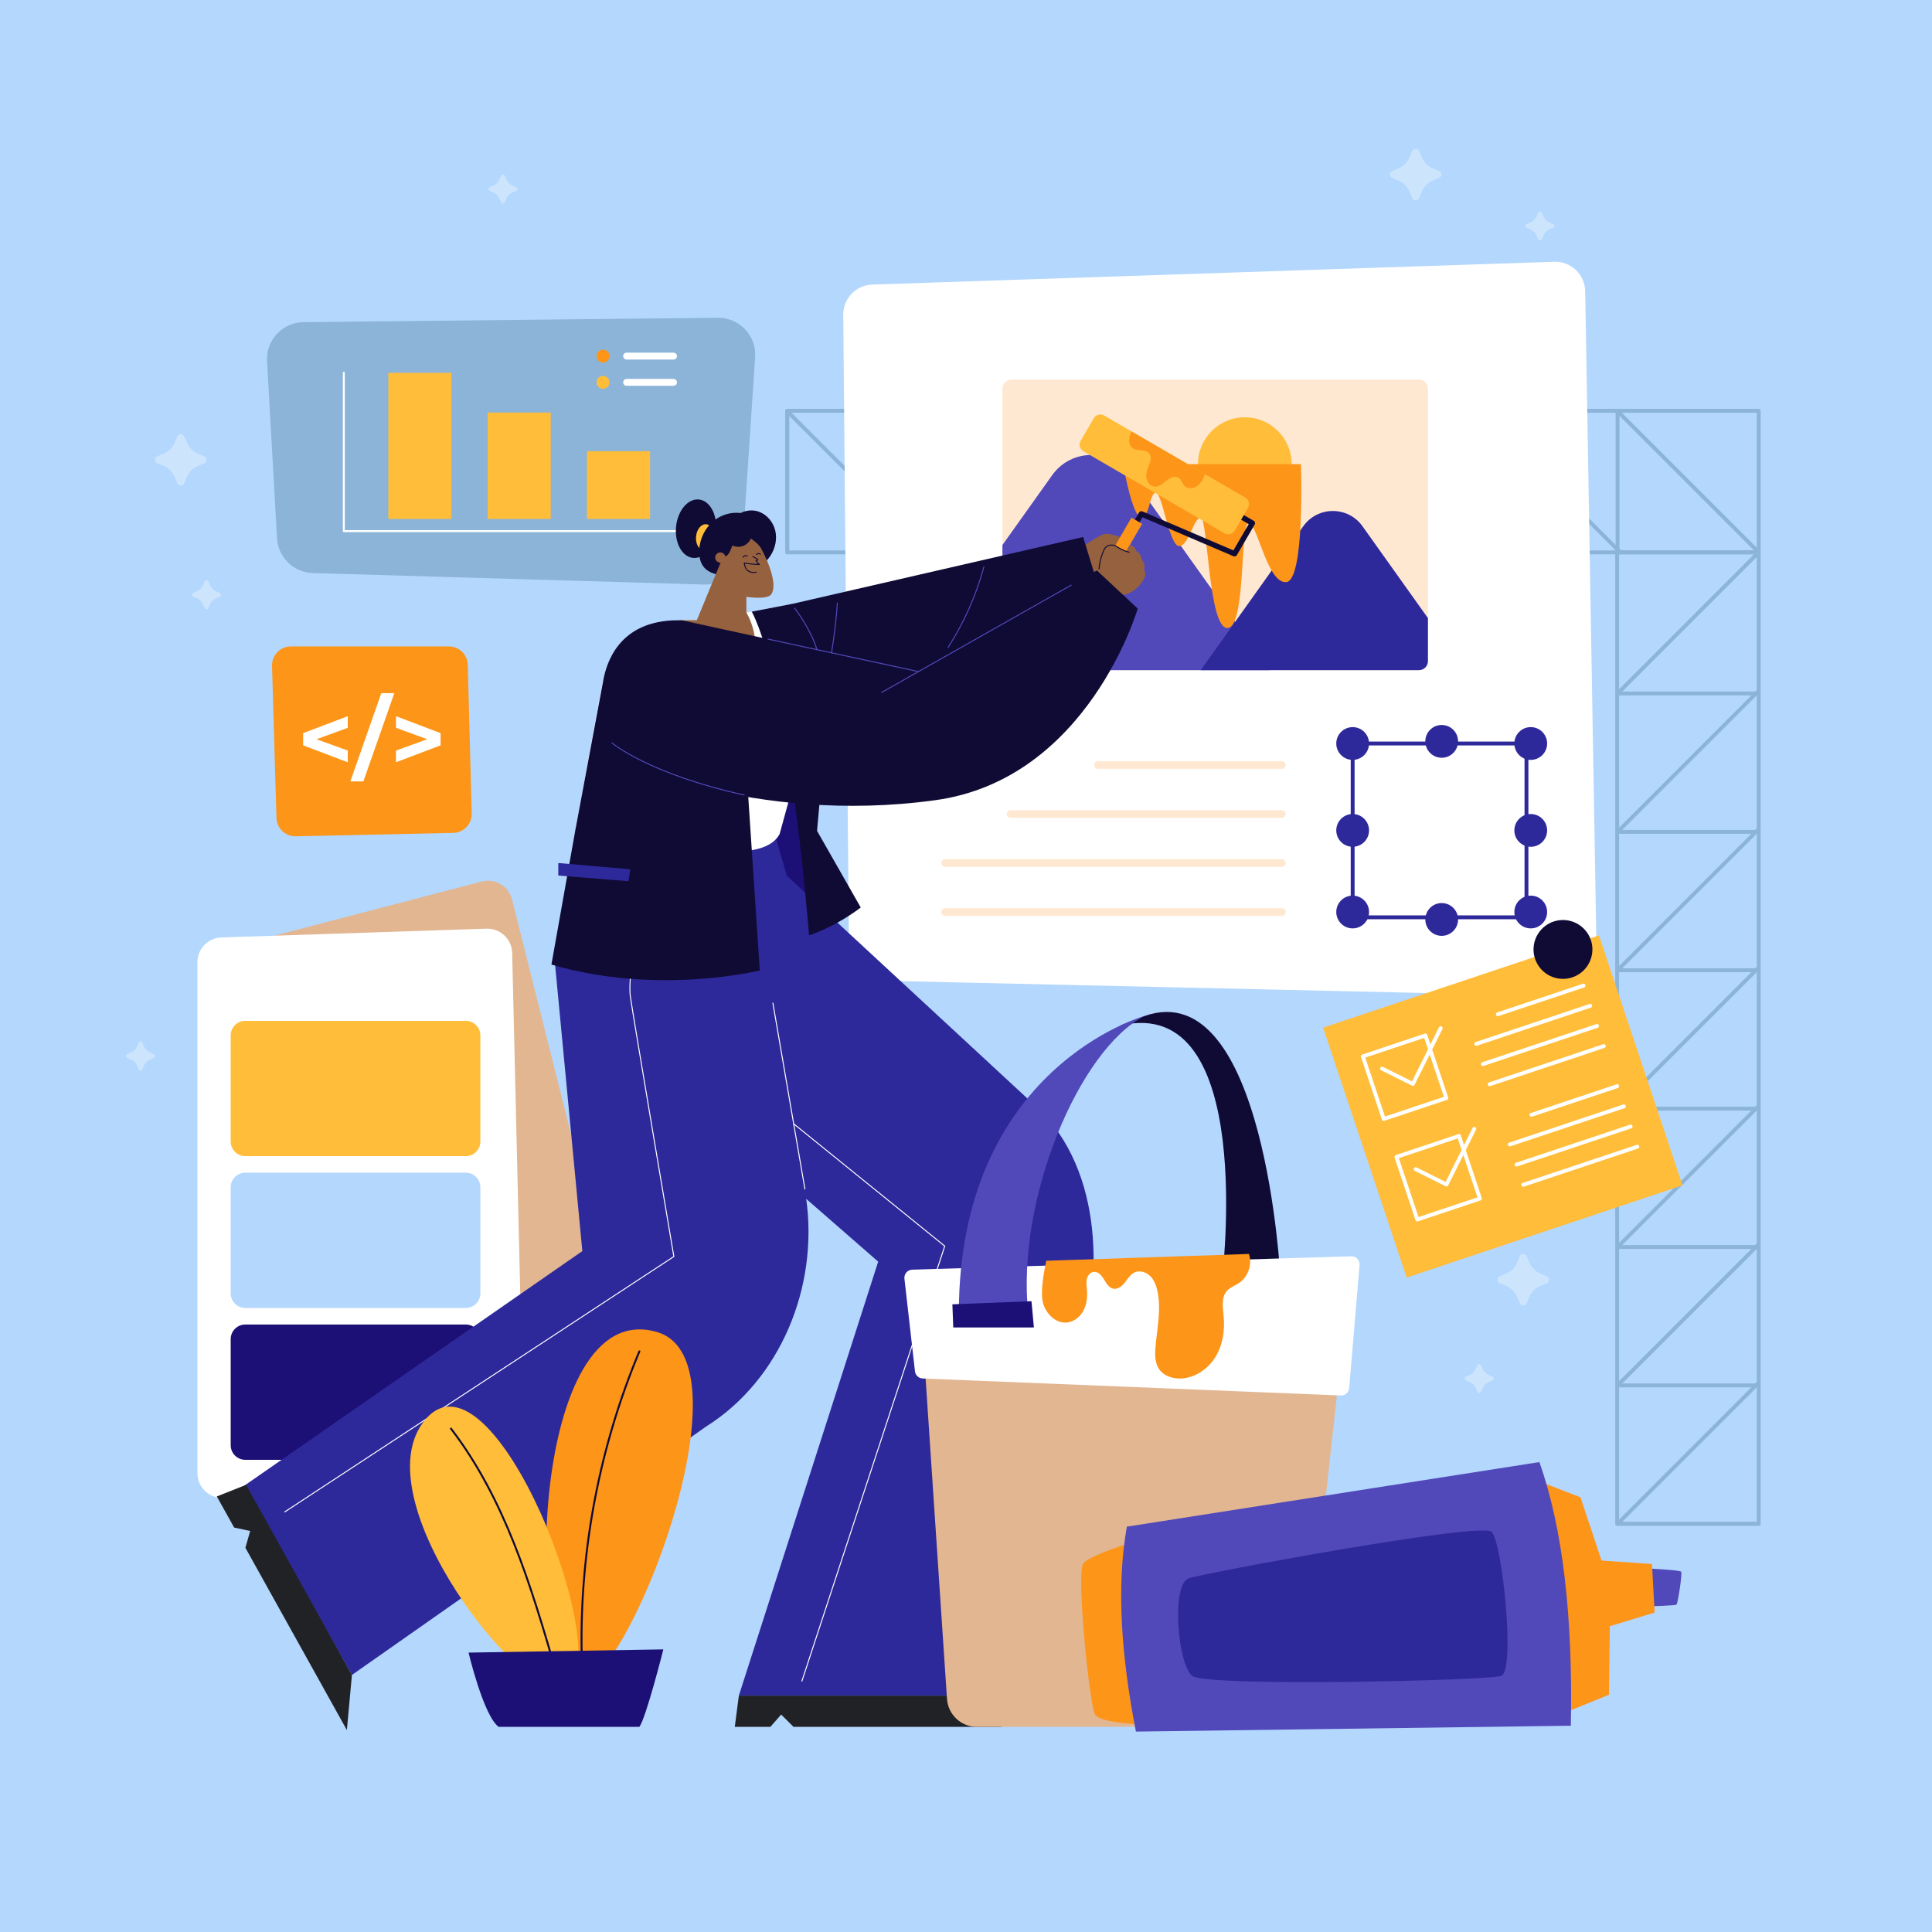 <svg xmlns="http://www.w3.org/2000/svg" xmlns:xlink="http://www.w3.org/1999/xlink" x="0px" y="0px" viewBox="0 0 500 500" style="enable-background:new 0 0 500 500;" xml:space="preserve"><g id="BACKGROUND">	<rect style="fill:#B4D7FD;" width="500" height="500"></rect></g><g id="OBJECTS">	<g>		<g>			<g>									<rect x="418.517" y="142.948" style="fill:none;stroke:#8BB4D8;stroke-linecap:round;stroke-linejoin:round;stroke-miterlimit:10;" width="36.63" height="251.406"></rect>				<polyline style="fill:none;stroke:#8BB4D8;stroke-linecap:round;stroke-linejoin:round;stroke-miterlimit:10;" points="     455.147,142.948 418.625,179.47 455.147,179.47     "></polyline>				<polyline style="fill:none;stroke:#8BB4D8;stroke-linecap:round;stroke-linejoin:round;stroke-miterlimit:10;" points="     455.147,178.762 418.625,215.284 455.147,215.284     "></polyline>				<polyline style="fill:none;stroke:#8BB4D8;stroke-linecap:round;stroke-linejoin:round;stroke-miterlimit:10;" points="     455.147,214.576 418.625,251.098 455.147,251.098     "></polyline>				<polyline style="fill:none;stroke:#8BB4D8;stroke-linecap:round;stroke-linejoin:round;stroke-miterlimit:10;" points="     455.147,250.39 418.625,286.912 455.147,286.912     "></polyline>				<polyline style="fill:none;stroke:#8BB4D8;stroke-linecap:round;stroke-linejoin:round;stroke-miterlimit:10;" points="     455.147,286.204 418.625,322.726 455.147,322.726     "></polyline>				<polyline style="fill:none;stroke:#8BB4D8;stroke-linecap:round;stroke-linejoin:round;stroke-miterlimit:10;" points="     455.147,322.018 418.625,358.54 455.147,358.54     "></polyline>				<polyline style="fill:none;stroke:#8BB4D8;stroke-linecap:round;stroke-linejoin:round;stroke-miterlimit:10;" points="     455.147,357.832 418.625,394.354 455.147,394.354     "></polyline>			</g>			<g>									<rect x="311.129" y="-1.07" transform="matrix(-1.836970e-16 1 -1 -1.836970e-16 454.077 -204.811)" style="fill:none;stroke:#8BB4D8;stroke-linecap:round;stroke-linejoin:round;stroke-miterlimit:10;" width="36.63" height="251.406"></rect>				<polyline style="fill:none;stroke:#8BB4D8;stroke-linecap:round;stroke-linejoin:round;stroke-miterlimit:10;" points="     455.147,142.948 418.625,106.426 418.625,142.948     "></polyline>				<polyline style="fill:none;stroke:#8BB4D8;stroke-linecap:round;stroke-linejoin:round;stroke-miterlimit:10;" points="     419.333,142.948 382.811,106.426 382.811,142.948     "></polyline>				<polyline style="fill:none;stroke:#8BB4D8;stroke-linecap:round;stroke-linejoin:round;stroke-miterlimit:10;" points="     383.519,142.948 346.997,106.426 346.997,142.948     "></polyline>				<polyline style="fill:none;stroke:#8BB4D8;stroke-linecap:round;stroke-linejoin:round;stroke-miterlimit:10;" points="     347.705,142.948 311.183,106.426 311.183,142.948     "></polyline>				<polyline style="fill:none;stroke:#8BB4D8;stroke-linecap:round;stroke-linejoin:round;stroke-miterlimit:10;" points="     311.891,142.948 275.369,106.426 275.369,142.948     "></polyline>				<polyline style="fill:none;stroke:#8BB4D8;stroke-linecap:round;stroke-linejoin:round;stroke-miterlimit:10;" points="     276.077,142.948 239.555,106.426 239.555,142.948     "></polyline>				<polyline style="fill:none;stroke:#8BB4D8;stroke-linecap:round;stroke-linejoin:round;stroke-miterlimit:10;" points="     240.263,142.948 203.741,106.426 203.741,142.948     "></polyline>			</g>		</g>		<g>			<g>				<path style="fill:#8BB4D8;" d="M185.784,82.241l-107.231,1.14c-5.45,0.058-9.748,4.654-9.441,10.095l2.581,45.815     c0.279,4.954,4.303,8.871,9.263,9.016l101.33,2.972c5.139,0.151,9.476-3.79,9.817-8.919l3.321-49.926     C195.792,86.877,191.352,82.182,185.784,82.241z"></path>				<g>											<polyline style="fill:none;stroke:#FFFFFF;stroke-width:0.5;stroke-linecap:round;stroke-linejoin:round;stroke-miterlimit:10;" points="      88.986,96.483 88.986,137.456 181.266,137.456      "></polyline>					<rect x="100.498" y="96.483" style="fill:#FFBD39;" width="16.332" height="37.824"></rect>					<rect x="126.201" y="106.756" style="fill:#FFBD39;" width="16.332" height="27.551"></rect>					<rect x="151.904" y="116.762" style="fill:#FFBD39;" width="16.332" height="17.545"></rect>				</g>				<g>					<path style="fill:#FD9518;" d="M157.727,92.164c0,0.924-0.749,1.673-1.673,1.673c-0.924,0-1.673-0.749-1.673-1.673      c0-0.924,0.749-1.673,1.673-1.673C156.978,90.491,157.727,91.24,157.727,92.164z"></path>					<path style="fill:#FFBD39;" d="M157.727,98.948c0,0.924-0.749,1.673-1.673,1.673c-0.924,0-1.673-0.749-1.673-1.673      c0-0.924,0.749-1.673,1.673-1.673C156.978,97.274,157.727,98.024,157.727,98.948z"></path>					<path style="fill:#FFFFFF;" d="M174.304,93.056h-12.137c-0.493,0-0.893-0.399-0.893-0.892l0,0c0-0.493,0.4-0.892,0.893-0.892      h12.137c0.493,0,0.892,0.399,0.892,0.892l0,0C175.197,92.657,174.797,93.056,174.304,93.056z"></path>					<path style="fill:#FFFFFF;" d="M174.304,99.84h-12.137c-0.493,0-0.893-0.4-0.893-0.892l0,0c0-0.493,0.4-0.893,0.893-0.893      h12.137c0.493,0,0.892,0.4,0.892,0.893l0,0C175.197,99.441,174.797,99.84,174.304,99.84z"></path>				</g>			</g>			<g>				<path style="fill:#E2B691;" d="M160.459,371.094l-70.032,15.824c-3.463,0.782-6.904-1.39-7.686-4.853L53.605,253.116     c-0.764-3.382,1.292-6.76,4.646-7.636l66.42-17.336c3.458-0.903,6.987,1.188,7.857,4.654l32.748,130.461     C166.155,366.761,163.98,370.299,160.459,371.094z"></path>				<path style="fill:#FFFFFF;" d="M129.313,387.662H57.515c-3.55,0-6.428-2.878-6.428-6.428V249.036     c0-3.467,2.75-6.309,6.215-6.424l68.608-2.272c3.571-0.118,6.554,2.699,6.638,6.272l3.19,134.471     C135.824,384.691,132.923,387.662,129.313,387.662z"></path>				<path style="fill:#FFBD39;" d="M120.546,299.203H63.475c-2.083,0-3.771-1.689-3.771-3.771v-27.466     c0-2.083,1.689-3.771,3.771-3.771h57.072c2.083,0,3.772,1.689,3.772,3.771v27.466     C124.318,297.514,122.629,299.203,120.546,299.203z"></path>				<path style="fill:#B4D7FD;" d="M120.546,338.499H63.475c-2.083,0-3.771-1.689-3.771-3.771v-27.466     c0-2.083,1.689-3.771,3.771-3.771h57.072c2.083,0,3.772,1.688,3.772,3.771v27.466     C124.318,336.81,122.629,338.499,120.546,338.499z"></path>				<path style="fill:#1C1077;" d="M120.546,377.795H63.475c-2.083,0-3.771-1.688-3.771-3.771v-27.466     c0-2.083,1.689-3.771,3.771-3.771h57.072c2.083,0,3.772,1.689,3.772,3.771v27.466     C124.318,376.106,122.629,377.795,120.546,377.795z"></path>			</g>			<g>				<path style="fill:#FD9518;" d="M121.059,172.058c-0.07-2.651-2.239-4.764-4.891-4.764H75.292c-2.758,0-4.972,2.279-4.891,5.036     l1.147,39.354c0.078,2.687,2.309,4.808,4.996,4.75l40.748-0.876c2.711-0.058,4.858-2.311,4.787-5.022L121.059,172.058z"></path>				<g>					<path style="fill:#FFFFFF;" d="M89.996,188.356l-8.074,2.958l8.074,2.934v3.031l-11.541-4.388v-3.153l11.541-4.388V188.356z"></path>					<path style="fill:#FFFFFF;" d="M98.676,179.386h3.37l-8.001,22.839h-3.372L98.676,179.386z"></path>					<path style="fill:#FFFFFF;" d="M114.023,189.737v3.153l-11.541,4.388v-3.031l8.074-2.934l-8.074-2.958v-3.007L114.023,189.737z      "></path>				</g>			</g>		</g>	</g>	<g>		<g>			<g>				<path style="fill:#FFFFFF;" d="M410.246,75.351c-0.083-4.327-3.69-7.75-8.016-7.605l-176.496,5.899     c-4.212,0.141-7.541,3.618-7.498,7.832l1.482,164.63c0.043,4.186,3.398,7.583,7.582,7.678l178.01,4.032     c4.411,0.1,8.017-3.494,7.932-7.905L410.246,75.351z"></path>				<g>					<path style="fill:#FFE8D2;" d="M369.552,100.552v70.55c0,1.283-1.042,2.335-2.336,2.335H261.75      c-1.283,0-2.325-1.052-2.325-2.335v-70.55c0-1.284,1.042-2.325,2.325-2.325h105.467      C368.51,98.227,369.552,99.268,369.552,100.552z"></path>					<circle style="fill:#FFBD39;" cx="322.161" cy="120.117" r="12.127"></circle>					<path style="fill:#5149BA;" d="M328.512,173.437H261.75c-1.283,0-2.325-1.052-2.325-2.335v-30.046l12.887-18.095      c4.955-6.954,15.297-6.954,20.252,0l27.069,38L328.512,173.437z"></path>					<path style="fill:#2E299B;" d="M369.552,159.971v11.131c0,1.283-1.042,2.335-2.336,2.335h-56.473l8.889-12.477l17.632-24.754      c3.766-5.281,11.604-5.281,15.359,0L369.552,159.971z"></path>					<path style="fill:#FD9518;" d="M290.644,120.117h46.046c0,0,1.079,30.18-3.837,30.54c-4.916,0.36-7.435-15.27-9.713-15.27      c-2.278,0-0.6,27.141-5.516,27.141c-4.916,0-5.008-28.539-6.881-28.539s-3.063,7.333-5.59,7.333      c-2.528,0-4.38-13.809-6.027-13.809c-1.647,0-1.527,6.355-3.806,6.355C293.042,133.869,290.644,120.117,290.644,120.117z"></path>				</g>				<g>					<rect x="350.066" y="192.417" style="fill:none;stroke:#2E299B;stroke-miterlimit:10;" width="44.982" height="44.982"></rect>					<circle style="fill:#2E299B;" cx="396.154" cy="192.417" r="4.241"></circle>					<path style="fill:#2E299B;" d="M354.308,192.417c0,2.342-1.899,4.241-4.241,4.241c-2.342,0-4.242-1.899-4.242-4.241      c0-2.342,1.899-4.241,4.242-4.241C352.409,188.176,354.308,190.075,354.308,192.417z"></path>					<circle style="fill:#2E299B;" cx="396.154" cy="236.027" r="4.241"></circle>					<path style="fill:#2E299B;" d="M354.308,236.027c0,2.342-1.899,4.241-4.241,4.241c-2.342,0-4.242-1.899-4.242-4.241      s1.899-4.241,4.242-4.241C352.409,231.785,354.308,233.684,354.308,236.027z"></path>					<circle style="fill:#2E299B;" cx="396.154" cy="214.908" r="4.241"></circle>					<path style="fill:#2E299B;" d="M354.308,214.908c0,2.342-1.899,4.241-4.241,4.241c-2.342,0-4.242-1.899-4.242-4.241      s1.899-4.241,4.242-4.241C352.409,210.667,354.308,212.566,354.308,214.908z"></path>					<circle style="fill:#2E299B;" cx="373.11" cy="237.952" r="4.241"></circle>					<path style="fill:#2E299B;" d="M373.11,196.106c-2.342,0-4.241-1.899-4.241-4.241c0-2.342,1.899-4.242,4.241-4.242      s4.241,1.899,4.241,4.242C377.351,194.207,375.452,196.106,373.11,196.106z"></path>				</g>				<g>											<line style="fill:none;stroke:#FFE8D2;stroke-width:2;stroke-linecap:round;stroke-linejoin:round;stroke-miterlimit:10;" x1="331.726" y1="236.027" x2="244.606" y2="236.027"></line>											<line style="fill:none;stroke:#FFE8D2;stroke-width:2;stroke-linecap:round;stroke-linejoin:round;stroke-miterlimit:10;" x1="331.726" y1="223.345" x2="244.606" y2="223.345"></line>											<line style="fill:none;stroke:#FFE8D2;stroke-width:2;stroke-linecap:round;stroke-linejoin:round;stroke-miterlimit:10;" x1="331.726" y1="210.663" x2="261.549" y2="210.663"></line>											<line style="fill:none;stroke:#FFE8D2;stroke-width:2;stroke-linecap:round;stroke-linejoin:round;stroke-miterlimit:10;" x1="331.726" y1="197.982" x2="284.131" y2="197.982"></line>				</g>			</g>			<g>									<rect x="351.443" y="252.369" transform="matrix(0.948 -0.317 0.317 0.948 -70.748 138.118)" style="fill:#FFBD39;" width="75.299" height="68.227"></rect>				<g>					<g>													<rect x="355.113" y="270.359" transform="matrix(0.948 -0.317 0.317 0.948 -69.656 129.663)" style="fill:none;stroke:#FFFFFF;stroke-linecap:round;stroke-linejoin:round;stroke-miterlimit:10;" width="17.087" height="17.087"></rect>						<polyline style="fill:none;stroke:#FFFFFF;stroke-linecap:round;stroke-linejoin:round;stroke-miterlimit:10;" points="       357.679,276.549 365.65,280.526 372.85,266.096       "></polyline>					</g>											<line style="fill:none;stroke:#FFFFFF;stroke-linecap:round;stroke-linejoin:round;stroke-miterlimit:10;" x1="385.523" y1="280.601" x2="415.051" y2="270.732"></line>											<line style="fill:none;stroke:#FFFFFF;stroke-linecap:round;stroke-linejoin:round;stroke-miterlimit:10;" x1="383.779" y1="275.383" x2="413.307" y2="265.513"></line>											<line style="fill:none;stroke:#FFFFFF;stroke-linecap:round;stroke-linejoin:round;stroke-miterlimit:10;" x1="382.035" y1="270.164" x2="411.562" y2="260.294"></line>											<line style="fill:none;stroke:#FFFFFF;stroke-linecap:round;stroke-linejoin:round;stroke-miterlimit:10;" x1="387.638" y1="262.489" x2="409.818" y2="255.076"></line>				</g>				<g>					<g>													<rect x="363.812" y="296.384" transform="matrix(0.948 -0.317 0.317 0.948 -77.459 133.765)" style="fill:none;stroke:#FFFFFF;stroke-linecap:round;stroke-linejoin:round;stroke-miterlimit:10;" width="17.087" height="17.087"></rect>						<polyline style="fill:none;stroke:#FFFFFF;stroke-linecap:round;stroke-linejoin:round;stroke-miterlimit:10;" points="       366.378,302.574 374.348,306.552 381.549,292.121       "></polyline>					</g>											<line style="fill:none;stroke:#FFFFFF;stroke-linecap:round;stroke-linejoin:round;stroke-miterlimit:10;" x1="394.222" y1="306.627" x2="423.75" y2="296.758"></line>											<line style="fill:none;stroke:#FFFFFF;stroke-linecap:round;stroke-linejoin:round;stroke-miterlimit:10;" x1="392.478" y1="301.408" x2="422.005" y2="291.539"></line>											<line style="fill:none;stroke:#FFFFFF;stroke-linecap:round;stroke-linejoin:round;stroke-miterlimit:10;" x1="390.733" y1="296.189" x2="420.261" y2="286.32"></line>											<line style="fill:none;stroke:#FFFFFF;stroke-linecap:round;stroke-linejoin:round;stroke-miterlimit:10;" x1="396.337" y1="288.515" x2="418.517" y2="281.101"></line>				</g>			</g>							<ellipse transform="matrix(0.166 -0.986 0.986 0.166 95.225 603.707)" style="fill:#100B35;" cx="404.419" cy="245.573" rx="7.621" ry="7.621"></ellipse>		</g>		<g>			<g>				<polygon style="fill:#1C1077;" points="208.662,201.448 210.767,237.952 192.594,218.617 201.508,200.606     "></polygon>				<path style="fill:#2E299B;" d="M265.847,284.244l-62.214-57.591l-2.906-9.951l-52.484,2.466l-4.566,30.74l7.031,73.875     l-87.363,60.624l27.734,49.069l91.682-64.298c19.285-12.152,29.06-36.193,25.89-58.912l18.625,16.247l-36.062,112.315h56.315     l32.979-93.029C284.472,331.004,286.321,301.151,265.847,284.244z"></path>				<polygon style="fill:#212226;" points="191.215,438.827 247.53,438.827 259.364,446.913 205.364,446.913 202.17,443.719      199.373,446.913 190.16,446.913     "></polygon>				<polygon style="fill:#212226;" points="63.692,384.269 91.08,433.476 89.77,447.748 63.508,400.565 64.746,396.221      60.595,395.329 56.114,387.28     "></polygon>				<g>											<line style="fill:none;stroke:#FFFFFF;stroke-width:0.25;stroke-miterlimit:10;" x1="208.323" y1="307.798" x2="200.009" y2="259.511"></line>					<path style="fill:none;stroke:#FFFFFF;stroke-width:0.25;stroke-miterlimit:10;" d="M164.434,242.064      c0,0-1.859,11.659-1.313,15.744c0.547,4.085,11.27,67.384,11.27,67.384L73.597,391.34"></path>					<polyline style="fill:none;stroke:#FFFFFF;stroke-width:0.25;stroke-miterlimit:10;" points="205.403,290.839 244.5,322.489       207.498,435.168      "></polyline>				</g>			</g>			<g>				<path style="fill:#FFFFFF;" d="M204.365,156.451l-21.545,4.039l-6.495,0.011c-10.115,0.017-18.779,7.246-20.606,17.195     l-6.743,36.704c31.707,6.886,48.992,8.654,52.788,1.443l6.003-21.775C217.712,187.264,204.365,156.451,204.365,156.451z"></path>				<path style="fill:#96613E;" d="M176.324,160.501c19.319,22.009,21.949,7.002,16.853-1.953l-10.357,1.942L176.324,160.501z"></path>				<path style="fill:#96613E;" d="M280.93,140.988c0,0,3.724-2.718,5.256-2.833c1.532-0.115,5.277,1.417,5.277,1.417l0.763,6.511     l-10.125,2.043L280.93,140.988z"></path>				<path style="fill:#100B35;" d="M205.171,156.252l75.143-17.276l3.817,12.461c0,0-20.209,23.301-38.14,26.654s-39.038,0-39.038,0     L205.171,156.252z"></path>				<path style="fill:#100B35;" d="M194.561,158.289c9.809,19.084,14.818,83.775,14.818,83.775s6.313-1.894,13.385-7.197     l-11.314-19.843l3.188-35.788l-9.466-22.984L194.561,158.289z"></path>				<path style="fill:#100B35;" d="M148.974,214.4l-6.266,35.229c27.527,8.093,53.917,1.527,53.917,1.527l-5.196-78.413     l-15.105-12.242l-0.789,0.018c-15.781,0-18.596,11.678-19.341,15.158L148.974,214.4z"></path>				<polygon style="fill:#2E299B;" points="144.487,223.345 144.487,226.596 162.645,228.048 163.122,224.976     "></polygon>				<g>					<g>						<path style="fill:#100B35;" d="M185.267,137.34c-0.417,4.174-3.062,7.327-5.907,7.043c-2.845-0.284-4.813-3.899-4.396-8.073       c0.417-4.174,3.062-7.327,5.907-7.043C183.716,129.551,185.684,133.166,185.267,137.34z"></path>						<path style="fill:#FFBD39;" d="M184.727,139.271c-0.186,1.858-1.363,3.262-2.63,3.135c-1.267-0.127-2.143-1.735-1.957-3.594       c0.186-1.858,1.363-3.262,2.63-3.135C184.036,135.804,184.913,137.413,184.727,139.271z"></path>						<path style="fill:#100B35;" d="M200.625,137.278c-0.531-2.185-2.145-4.12-4.267-4.863c-1.519-0.532-3.259-0.384-4.675,0.355       c-2.466-0.312-5.053,0.456-6.988,2.03c-2.198,1.788-3.54,4.544-3.737,7.37c-0.114,1.643,0.18,3.397,1.246,4.652       c1.299,1.53,3.452,2.012,5.457,2.102c2.246,0.101,4.53-0.184,6.614-1.027c2.084-0.843,3.961-2.267,5.171-4.162       C200.655,141.84,201.157,139.463,200.625,137.278z"></path>						<path style="fill:#96613E;" d="M195.522,139.334c5.238,8.818,5.157,13.2,4.008,14.563c-1.15,1.363-6.372,0.566-6.372,0.566       l0.038,7.685h-13.537l7.268-17.609l1.639-5.072L195.522,139.334z"></path>						<path style="fill:#100B35;" d="M194.34,139.361c-0.377,0.875-1.12,1.586-2.011,1.924c-0.891,0.338-1.918,0.299-2.781-0.105       c-0.236,0.489-0.391,1.014-0.622,1.506c-0.231,0.492-0.552,0.965-1.024,1.235c-0.471,0.27-1.116,0.289-1.526-0.067       c-0.392-0.341-0.479-0.91-0.507-1.429c-0.072-1.307,0.089-2.699,0.874-3.747c0.583-0.778,1.465-1.294,2.395-1.579       c1.779-0.545,3.792-0.266,5.356,0.743c0.72,0.465,1.339,1.081,1.82,1.789c0.319,0.471,1.146,1.718,0.92,2.308       c-0.473-0.3-0.896-0.94-1.338-1.327C195.395,140.174,194.867,139.767,194.34,139.361z"></path>						<g>															<path style="fill:none;stroke:#100B35;stroke-width:0.25;stroke-linecap:round;stroke-linejoin:round;stroke-miterlimit:10;" d="        M196.775,143.428c-0.138-0.12-0.325-0.182-0.507-0.169c-0.182,0.013-0.358,0.102-0.478,0.24"></path>															<path style="fill:none;stroke:#100B35;stroke-width:0.25;stroke-linecap:round;stroke-linejoin:round;stroke-miterlimit:10;" d="        M193.409,143.915c-0.175-0.115-0.4-0.15-0.602-0.096c-0.202,0.054-0.379,0.197-0.474,0.383"></path>															<path style="fill:none;stroke:#100B35;stroke-width:0.25;stroke-linecap:round;stroke-linejoin:round;stroke-miterlimit:10;" d="        M194.841,144.018c0.405,0.22,0.8,0.455,1.186,0.706c0.059,0.038,0.126,0.098,0.105,0.165        c-0.013,0.042-0.056,0.066-0.095,0.085c-0.132,0.066-0.265,0.132-0.398,0.198c0.296,0.304,0.591,0.607,0.887,0.911        c-1.318-0.027-2.634-0.153-3.933-0.377c0.132,0.634,0.281,1.303,0.722,1.777c0.292,0.314,0.695,0.515,1.114,0.606        c0.42,0.091,0.857,0.076,1.28,0.003"></path>						</g>						<path style="fill:#96613E;" d="M185.093,144.287c0,0.731,0.593,1.324,1.324,1.324c0.731,0,1.324-0.593,1.324-1.324       s-0.593-1.324-1.324-1.324C185.685,142.963,185.093,143.556,185.093,144.287z"></path>					</g>				</g>				<g>					<g>						<path style="fill:#100B35;" d="M290.68,141.06c-0.332-0.193-0.445-0.619-0.251-0.951l4.346-7.471       c0.177-0.304,0.552-0.428,0.875-0.289l23.556,10.091l3.957-6.803l-1.957-1.139c-0.332-0.193-0.445-0.619-0.251-0.951       c0.193-0.332,0.619-0.445,0.951-0.252l2.559,1.488c0.332,0.193,0.445,0.619,0.252,0.951l-4.617,7.936       c-0.177,0.304-0.552,0.428-0.875,0.29l-23.556-10.091l-4.036,6.939C291.438,141.141,291.012,141.253,290.68,141.06z"></path>						<path style="fill:#FFBD39;" d="M322.972,131.46l-3.392,5.832c-0.549,0.944-1.757,1.263-2.695,0.718l-36.506-21.236       c-0.938-0.546-1.257-1.753-0.708-2.697l3.392-5.832c0.549-0.944,1.757-1.263,2.695-0.718l36.506,21.236       C323.202,129.308,323.521,130.516,322.972,131.46z"></path>						<path style="fill:#FD9518;" d="M310.991,124.515c-0.485,0.764-1.175,1.425-2.031,1.707c-0.859,0.273-1.895,0.104-2.495-0.566       c-0.524-0.578-0.688-1.446-1.302-1.924c-0.633-0.489-1.565-0.395-2.283-0.032c-0.712,0.366-1.291,0.947-1.926,1.43       c-0.645,0.486-1.415,0.883-2.213,0.789c-1.033-0.118-1.82-1.091-2.016-2.122c-0.194-1.022,0.085-2.083,0.474-3.055       c0.215-0.551,0.465-1.09,0.57-1.672c0.105-0.582,0.043-1.222-0.32-1.691c-0.472-0.613-1.325-0.779-2.1-0.843       c-0.775-0.064-1.602-0.095-2.233-0.559c-0.67-0.494-0.937-1.39-0.882-2.219c0.044-0.739,0.306-1.439,0.583-2.123       l19.028,11.069C311.615,123.332,311.351,123.951,310.991,124.515z"></path>					</g>											<rect x="289.619" y="133.924" transform="matrix(0.864 0.503 -0.503 0.864 109.958 -127.426)" style="fill:#FD9518;" width="3.195" height="12.431"></rect>				</g>				<path style="fill:#96613E;" d="M296.027,147.54c0,0,0.702-1.31-0.562-2.745c0,0-0.031-1.497-1.357-2.137     c0,0-0.249-1.061-1.526-1.67l-1.001,1.719l-2.825-1.496c-3.122-0.987-4.67,6.885-4.625,6.928l6.11,5.763     C293.288,154.318,297.774,149.037,296.027,147.54z"></path>									<path style="fill:none;stroke:#100B35;stroke-width:0.25;stroke-linecap:round;stroke-linejoin:round;stroke-miterlimit:10;" d="     M284.423,147.245c0.125-1.564,0.502-3.108,1.111-4.554c0.179-0.425,0.387-0.854,0.735-1.158c0.317-0.277,0.732-0.428,1.15-0.465     c0.419-0.037,0.842,0.034,1.242,0.164c1.966,1.398,3.564,1.67,3.564,1.67"></path>				<path style="fill:#100B35;" d="M158.366,195.976c0,0,36.195,17.678,83.716,11.109c39.543-5.466,52.36-49.579,52.36-49.579     l-10.564-9.874l-46.058,26.29l-61.495-13.422L158.366,195.976z"></path>				<g>											<line style="fill:none;stroke:#5149BA;stroke-width:0.25;stroke-linecap:round;stroke-linejoin:round;stroke-miterlimit:10;" x1="277.214" y1="151.436" x2="228.192" y2="179.182"></line>											<line style="fill:none;stroke:#5149BA;stroke-width:0.25;stroke-linecap:round;stroke-linejoin:round;stroke-miterlimit:10;" x1="237.689" y1="173.807" x2="198.788" y2="165.404"></line>											<path style="fill:none;stroke:#5149BA;stroke-width:0.25;stroke-linecap:round;stroke-linejoin:round;stroke-miterlimit:10;" d="      M192.594,205.741c-24.59-5.388-34.229-13.469-34.229-13.469"></path>											<path style="fill:none;stroke:#5149BA;stroke-width:0.25;stroke-linecap:round;stroke-linejoin:round;stroke-miterlimit:10;" d="      M205.641,157.393c0,0,4.091,5.188,5.808,10.774"></path>											<path style="fill:none;stroke:#5149BA;stroke-width:0.25;stroke-linecap:round;stroke-linejoin:round;stroke-miterlimit:10;" d="      M216.709,156.076c-0.278,4.352-0.838,8.601-1.508,12.91"></path>											<path style="fill:none;stroke:#5149BA;stroke-width:0.25;stroke-linecap:round;stroke-linejoin:round;stroke-miterlimit:10;" d="      M254.632,146.7c-1.999,7.364-5.136,14.419-9.264,20.837"></path>				</g>			</g>		</g>	</g>	<g>		<g>			<path style="fill:#E2B691;" d="M238.249,337.341l6.832,102.335c0.272,4.073,3.655,7.237,7.736,7.237h76.796    c3.954,0,7.275-2.976,7.707-6.907l11.677-106.292L238.249,337.341z"></path>			<path style="fill:#100B35;" d="M331.405,331.197c0,0-3.869-79.295-35.218-68.248l-6.252,2.456    c35.574-8.464,26.304,65.792,26.304,65.792H331.405z"></path>			<path style="fill:#FFFFFF;" d="M234.067,330.915l2.727,23.983c0.116,1.023,0.961,1.809,1.99,1.85L347,361.145    c1.117,0.045,2.071-0.797,2.165-1.911l2.689-31.845c0.105-1.243-0.897-2.301-2.144-2.263l-113.633,3.466    C234.857,328.629,233.929,329.702,234.067,330.915z"></path>			<path style="fill:#FD9518;" d="M323.224,324.524l-52.452,1.762c-0.609,2.85-1.594,8.115-0.838,10.929    c0.755,2.814,3.336,5.37,6.233,5.051c1.817-0.2,3.396-1.501,4.244-3.121c0.848-1.619,1.041-3.515,0.892-5.337    c-0.075-0.917-0.232-1.848-0.04-2.748c0.191-0.9,0.841-1.783,1.754-1.902c1.163-0.151,2.09,0.93,2.686,1.94    c0.596,1.01,1.256,2.182,2.407,2.41c1.178,0.234,2.278-0.661,3.016-1.609c0.738-0.948,1.378-2.062,2.462-2.58    c1.337-0.638,3.014-0.129,4.071,0.909c1.057,1.037,1.592,2.497,1.898,3.946c1.003,4.738-0.105,9.629-0.514,14.456    c-0.167,1.969-0.173,4.103,0.952,5.728c1.174,1.695,3.367,2.442,5.429,2.404c3.663-0.067,7.085-2.334,9.041-5.431    c1.957-3.097,2.562-6.915,2.221-10.562c-0.219-2.34-0.698-5.038,0.902-6.759c0.826-0.888,2.038-1.288,3.049-1.957    C323.016,330.478,324.132,327.229,323.224,324.524z"></path>			<path style="fill:#5149BA;" d="M296.186,262.949c0,0-48.044,13.195-48.044,77.054h17.972    C262.93,310.363,279.309,271.594,296.186,262.949z"></path>			<polygon style="fill:#1C1077;" points="266.945,336.751 246.477,337.556 246.7,343.544 267.571,343.544    "></polygon>		</g>		<g>			<path style="fill:#5149BA;" d="M435.093,406.768c-0.311-0.449-8.425-0.829-8.425-0.829l0.414,9.772c0,0,6.388-0.207,6.768-0.414    C434.23,415.09,435.404,407.217,435.093,406.768z"></path>			<polygon style="fill:#FD9518;" points="427.531,404.766 414.479,403.868 409.024,387.501 396.179,382.529 403.983,443.645     416.413,438.604 416.62,420.856 428.222,417.334    "></polygon>			<path style="fill:#FD9518;" d="M293.973,398.827c0,0-11.464,3.453-13.535,5.663c-2.072,2.21,1.578,36.663,2.9,39.156    c1.323,2.493,13.812,2.693,13.812,2.693L293.973,398.827z"></path>			<path style="fill:#5149BA;" d="M398.389,378.385l-106.764,16.712c-2.787,15.79-1.378,33.8,2.348,53.035l112.564-1.518    C407.079,418.45,404.472,395.526,398.389,378.385z"></path>			<path style="fill:#2E299B;" d="M307.688,408.447c-4.697,1.576-2.873,22.375,0.856,25.275c3.729,2.9,76.24,1.243,79.969,0    c3.729-1.243,0.276-34.667-2.486-37.291S311.805,407.066,307.688,408.447z"></path>		</g>		<g>			<g>				<path style="fill:#FD9518;" d="M150.194,435.086c11.015,3.096,45.558-83.001,19.737-90.39     C137.136,335.311,135.552,430.97,150.194,435.086z"></path>				<path style="fill:none;stroke:#100B35;stroke-width:0.5;stroke-linecap:round;stroke-linejoin:round;stroke-miterlimit:10;" d="     M165.472,349.737c-10.291,24.581-15.414,51.311-14.941,77.955"></path>			</g>			<g>				<path style="fill:#FFBD39;" d="M146.643,436.888c-9.823,5.867-54-49.298-36.454-69.63     C127.736,346.926,159.7,429.09,146.643,436.888z"></path>				<path style="fill:none;stroke:#100B35;stroke-width:0.5;stroke-linecap:round;stroke-linejoin:round;stroke-miterlimit:10;" d="     M116.708,369.719c6.894,8.975,12.102,19.151,16.3,29.661c4.198,10.51,7.413,21.382,10.593,32.243"></path>			</g>			<path style="fill:#1C1077;" d="M121.259,427.692l50.414-0.833c0,0-4.463,17.686-6.201,20.053h-36.413    C125.159,444.128,121.259,427.692,121.259,427.692z"></path>		</g>	</g>	<g>		<path style="fill:#CDE4FD;" d="M372.446,44.25l-1.662-0.702c-1.266-0.535-2.273-1.542-2.808-2.808l-0.702-1.661   c-0.335-0.793-1.459-0.793-1.795,0l-0.702,1.662c-0.535,1.266-1.542,2.273-2.808,2.808l-1.661,0.702   c-0.793,0.335-0.793,1.459,0,1.795l1.661,0.702c1.266,0.535,2.273,1.542,2.808,2.808l0.702,1.661c0.335,0.793,1.459,0.793,1.795,0   l0.702-1.661c0.535-1.266,1.542-2.273,2.808-2.808l1.662-0.702C373.239,45.709,373.239,44.585,372.446,44.25z"></path>		<path style="fill:#CDE4FD;" d="M52.851,118.092l-1.661-0.702c-1.266-0.535-2.273-1.542-2.808-2.808l-0.702-1.661   c-0.335-0.793-1.459-0.793-1.795,0l-0.702,1.661c-0.535,1.266-1.542,2.273-2.808,2.808l-1.661,0.702   c-0.793,0.335-0.793,1.46,0,1.795l1.661,0.702c1.266,0.535,2.273,1.542,2.808,2.808l0.702,1.661c0.335,0.793,1.459,0.793,1.795,0   l0.702-1.661c0.535-1.266,1.542-2.273,2.808-2.808l1.661-0.702C53.644,119.552,53.644,118.428,52.851,118.092z"></path>		<path style="fill:#CDE4FD;" d="M400.291,330.3l-1.661-0.702c-1.266-0.535-2.273-1.542-2.808-2.808l-0.702-1.661   c-0.335-0.793-1.459-0.794-1.795,0l-0.702,1.662c-0.535,1.266-1.542,2.273-2.808,2.808l-1.661,0.702   c-0.793,0.335-0.793,1.459,0,1.795l1.661,0.702c1.266,0.535,2.273,1.542,2.808,2.808l0.702,1.661c0.335,0.793,1.459,0.793,1.795,0   l0.702-1.661c0.535-1.266,1.542-2.273,2.808-2.808l1.661-0.702C401.084,331.759,401.084,330.635,400.291,330.3z"></path>		<path style="fill:#CDE4FD;" d="M401.962,57.969l-0.936-0.396c-0.713-0.301-1.281-0.869-1.582-1.582l-0.395-0.936   c-0.189-0.447-0.822-0.447-1.011,0l-0.396,0.936c-0.301,0.713-0.869,1.281-1.582,1.582l-0.936,0.395   c-0.447,0.189-0.447,0.822,0,1.011l0.936,0.395c0.713,0.301,1.281,0.869,1.582,1.582l0.396,0.936c0.189,0.447,0.822,0.447,1.011,0   l0.395-0.936c0.301-0.713,0.869-1.281,1.582-1.582l0.936-0.396C402.409,58.791,402.409,58.158,401.962,57.969z"></path>		<path style="fill:#CDE4FD;" d="M386.23,356.257l-0.936-0.395c-0.713-0.301-1.281-0.869-1.582-1.582l-0.395-0.936   c-0.189-0.447-0.822-0.447-1.011,0l-0.395,0.936c-0.301,0.713-0.869,1.281-1.582,1.582l-0.936,0.395   c-0.447,0.189-0.447,0.822,0,1.011l0.936,0.395c0.713,0.301,1.281,0.869,1.582,1.582l0.395,0.936c0.189,0.447,0.822,0.447,1.011,0   l0.395-0.936c0.301-0.713,0.869-1.281,1.582-1.582l0.936-0.395C386.677,357.08,386.677,356.446,386.23,356.257z"></path>		<path style="fill:#CDE4FD;" d="M56.865,153.42l-0.936-0.395c-0.713-0.301-1.281-0.869-1.582-1.582l-0.395-0.936   c-0.189-0.447-0.822-0.447-1.011,0l-0.395,0.936c-0.301,0.713-0.869,1.281-1.582,1.582l-0.936,0.395   c-0.447,0.189-0.447,0.822,0,1.011l0.936,0.395c0.713,0.301,1.281,0.869,1.582,1.582l0.395,0.936c0.189,0.447,0.822,0.447,1.011,0   l0.395-0.936c0.301-0.713,0.869-1.281,1.582-1.582l0.936-0.395C57.312,154.242,57.312,153.609,56.865,153.42z"></path>		<path style="fill:#CDE4FD;" d="M39.784,272.805l-0.936-0.395c-0.713-0.301-1.281-0.869-1.582-1.582l-0.396-0.936   c-0.189-0.447-0.822-0.447-1.011,0l-0.396,0.936c-0.301,0.713-0.869,1.281-1.582,1.582l-0.936,0.395   c-0.447,0.189-0.447,0.822,0,1.011l0.936,0.395c0.713,0.301,1.281,0.869,1.582,1.582l0.396,0.936c0.189,0.447,0.822,0.447,1.011,0   l0.396-0.936c0.301-0.713,0.869-1.281,1.582-1.582l0.936-0.396C40.23,273.628,40.23,272.994,39.784,272.805z"></path>		<path style="fill:#CDE4FD;" d="M133.573,48.396L132.637,48c-0.713-0.301-1.281-0.869-1.582-1.582l-0.395-0.936   c-0.189-0.447-0.822-0.447-1.011,0l-0.396,0.936c-0.301,0.713-0.869,1.281-1.582,1.582l-0.936,0.395   c-0.447,0.189-0.447,0.822,0,1.011l0.936,0.395c0.713,0.301,1.281,0.869,1.582,1.582l0.396,0.936c0.189,0.447,0.822,0.447,1.011,0   l0.395-0.936c0.301-0.713,0.869-1.281,1.582-1.582l0.936-0.395C134.02,49.218,134.02,48.585,133.573,48.396z"></path>	</g></g></svg>
